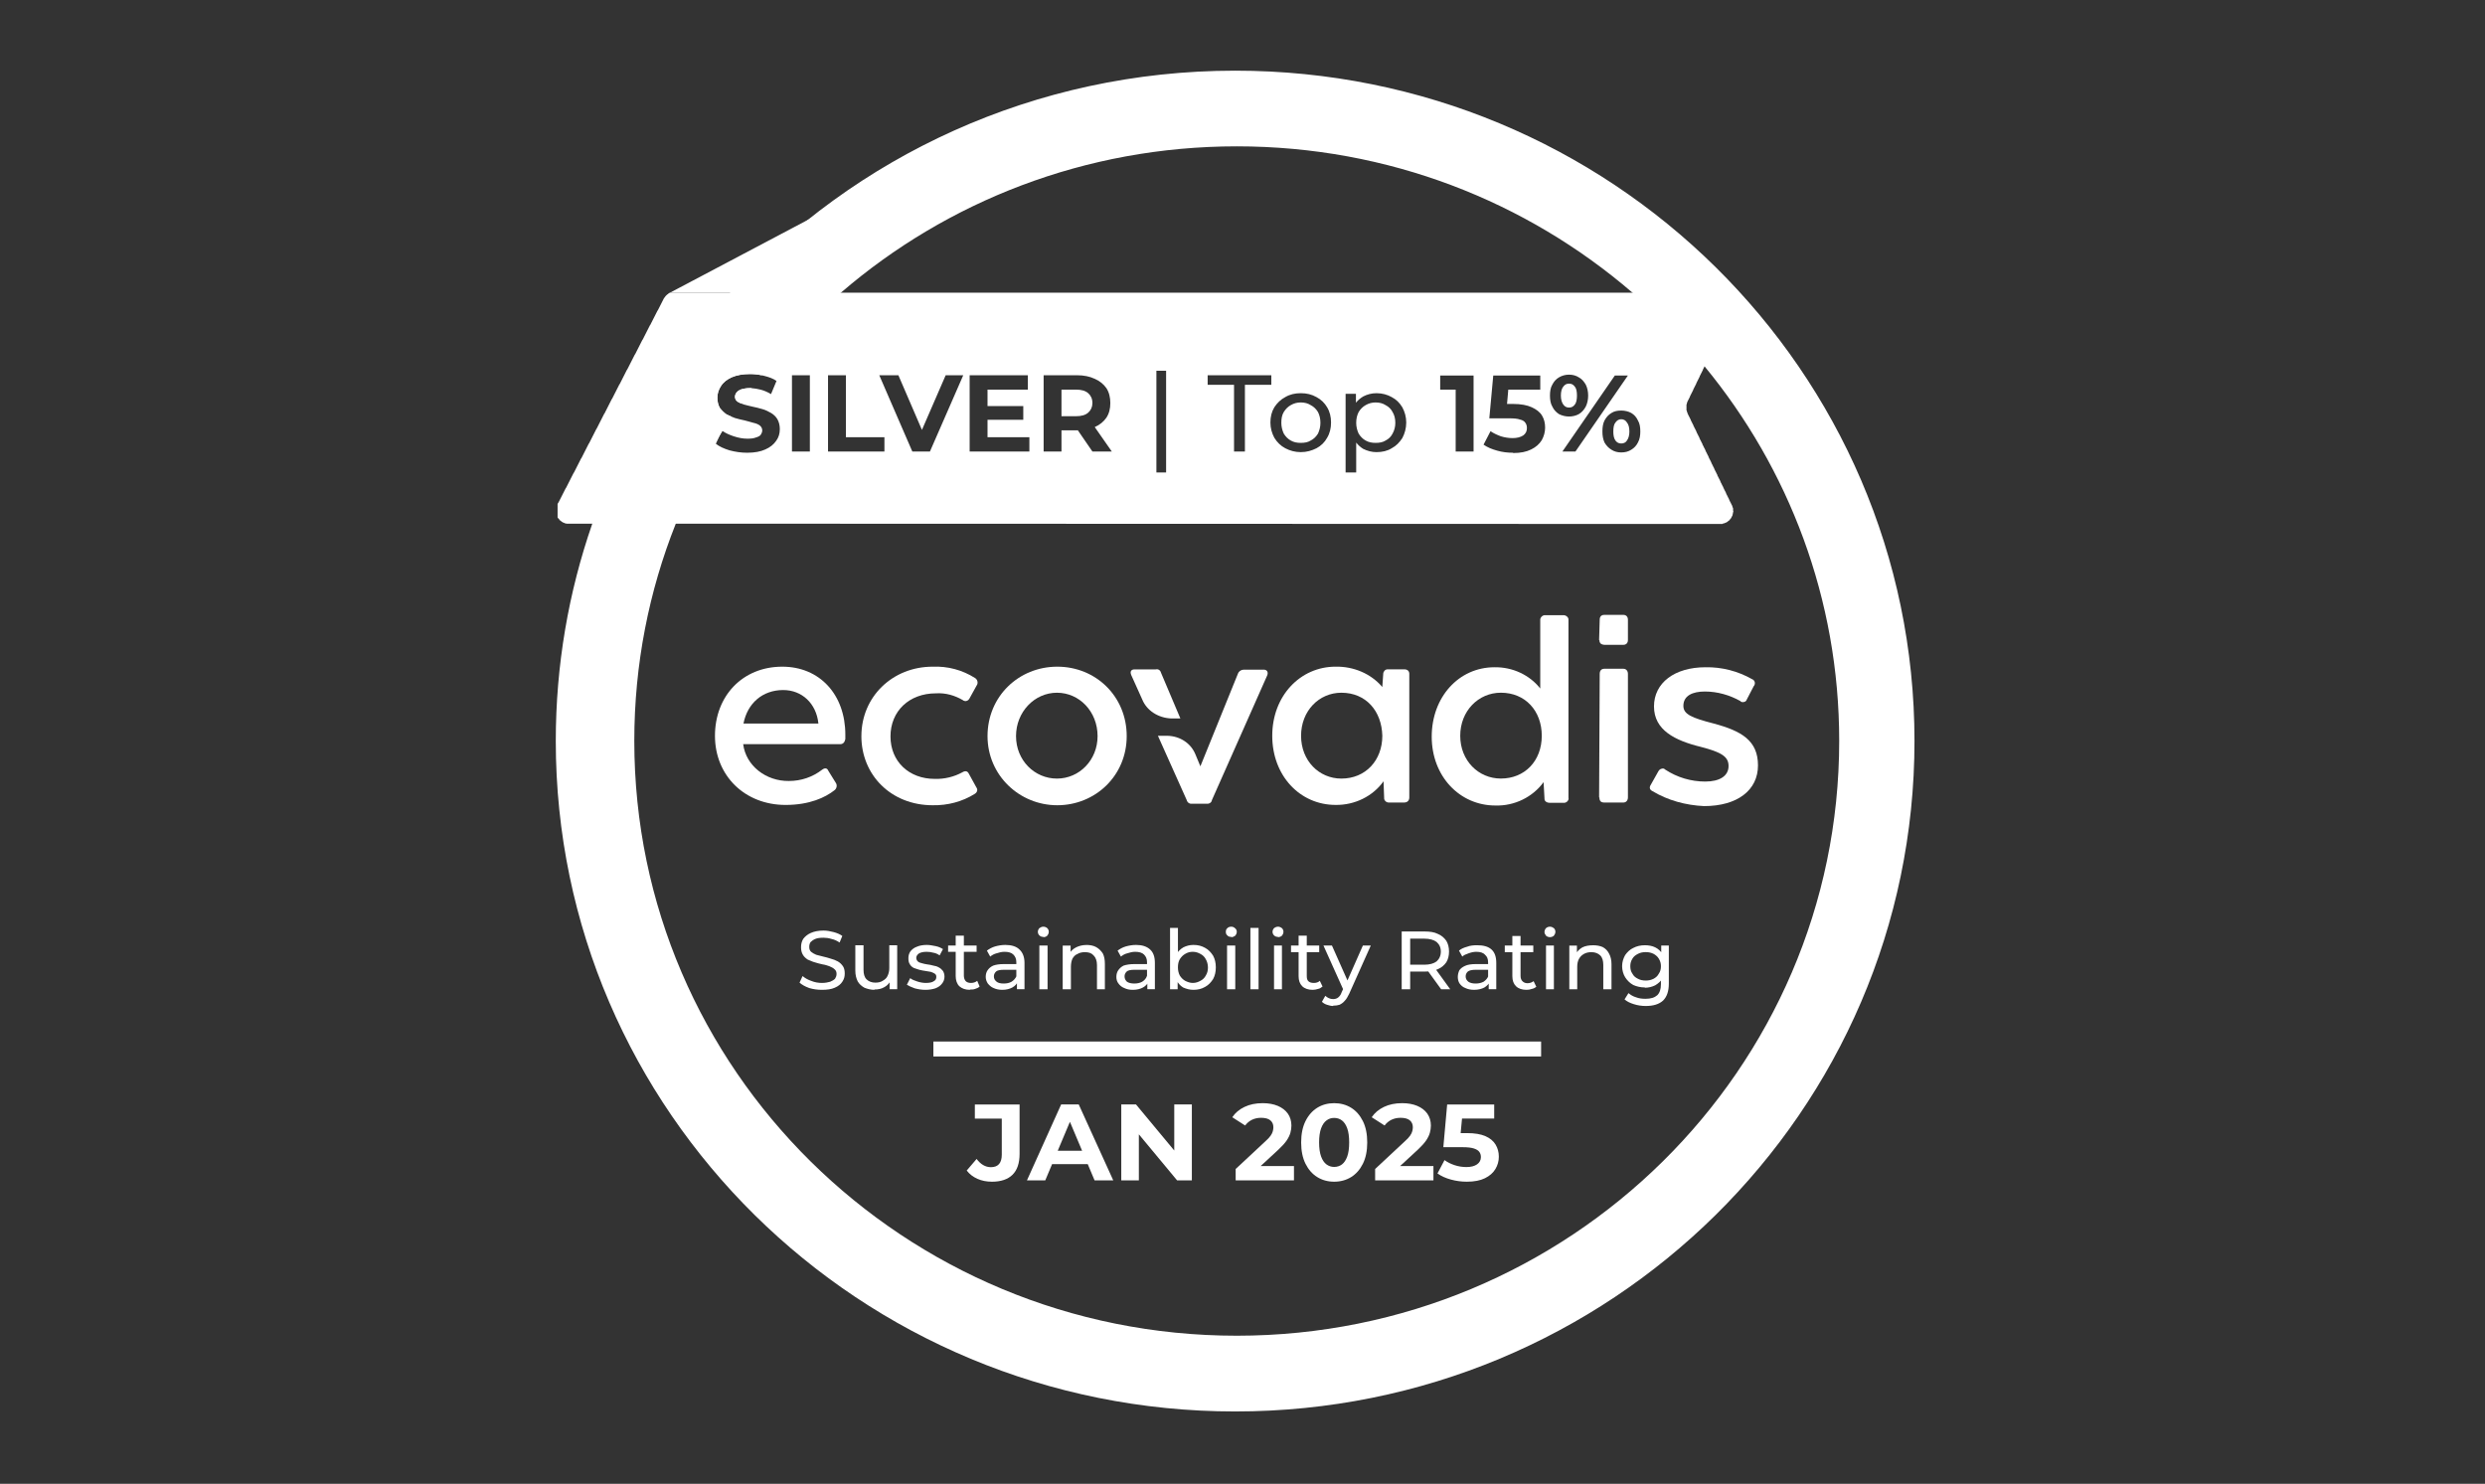 <svg width="139" height="83" viewBox="0 0 139 83" fill="none" xmlns="http://www.w3.org/2000/svg">
<rect x="0" y="0" width="139" height="83" fill="#333333" stroke="none"/>
<g clip-path="url(#clip0_1904_5468)">
<path d="M86.203 58.26H52.209V59.096H86.203V58.26Z" fill="white"/>
<path d="M92.057 54.849C92.228 54.849 92.363 54.815 92.499 54.748C92.617 54.682 92.719 54.598 92.787 54.464C92.871 54.346 92.905 54.212 92.905 54.045C92.905 53.895 92.871 53.761 92.787 53.626C92.719 53.509 92.617 53.425 92.499 53.358C92.363 53.291 92.228 53.258 92.057 53.258C91.886 53.258 91.735 53.291 91.616 53.358C91.481 53.425 91.378 53.509 91.31 53.626C91.225 53.761 91.192 53.895 91.192 54.045C91.192 54.212 91.225 54.346 91.31 54.464C91.378 54.598 91.481 54.682 91.616 54.748C91.735 54.815 91.887 54.849 92.057 54.849ZM92.006 55.235C91.769 55.235 91.549 55.183 91.361 55.099C91.175 54.999 91.022 54.849 90.904 54.665C90.802 54.498 90.734 54.279 90.734 54.045C90.734 53.811 90.802 53.609 90.904 53.425C91.022 53.258 91.175 53.108 91.361 53.024C91.549 52.924 91.769 52.874 92.006 52.874C92.209 52.874 92.414 52.907 92.583 52.991C92.753 53.074 92.905 53.208 93.007 53.392C93.11 53.559 93.161 53.778 93.161 54.045C93.161 54.312 93.11 54.531 93.007 54.715C92.905 54.882 92.753 55.016 92.583 55.116C92.414 55.2 92.209 55.251 92.006 55.251V55.235ZM92.057 56.272C91.837 56.272 91.6 56.239 91.396 56.172C91.175 56.105 91.005 56.022 90.87 55.903L91.09 55.552C91.209 55.653 91.344 55.736 91.515 55.786C91.684 55.853 91.871 55.87 92.04 55.87C92.346 55.87 92.549 55.803 92.702 55.669C92.837 55.535 92.905 55.335 92.905 55.049V54.531L92.939 54.045L92.922 53.559V52.89H93.347V55.016C93.347 55.435 93.245 55.753 93.024 55.97C92.803 56.172 92.482 56.272 92.057 56.272ZM89.105 52.875C89.309 52.875 89.495 52.908 89.647 52.975C89.801 53.059 89.92 53.176 90.004 53.343C90.089 53.493 90.14 53.696 90.14 53.929V55.336H89.681V53.981C89.681 53.747 89.63 53.562 89.512 53.445C89.393 53.328 89.224 53.261 89.021 53.261C88.85 53.261 88.714 53.294 88.596 53.361C88.477 53.428 88.393 53.512 88.325 53.629C88.257 53.747 88.223 53.897 88.223 54.081V55.336H87.781V52.893H88.206V53.545L88.138 53.378C88.223 53.211 88.342 53.094 88.511 52.993C88.68 52.91 88.884 52.876 89.105 52.876M86.697 52.422C86.613 52.422 86.528 52.389 86.477 52.339C86.426 52.272 86.391 52.205 86.391 52.138C86.391 52.055 86.426 51.97 86.477 51.919C86.528 51.869 86.613 51.836 86.697 51.836C86.782 51.836 86.85 51.869 86.918 51.919C86.968 51.97 87.002 52.036 87.002 52.121C87.002 52.206 86.968 52.272 86.918 52.339C86.867 52.389 86.782 52.422 86.697 52.422ZM86.477 52.892H86.918V55.335H86.477V52.892ZM84.171 52.892H85.766V53.26H84.171V52.892ZM85.375 55.368C85.138 55.368 84.934 55.301 84.799 55.166C84.662 55.033 84.594 54.849 84.594 54.598V52.355H85.053V54.581C85.053 54.715 85.087 54.815 85.155 54.882C85.222 54.949 85.307 54.999 85.443 54.999C85.578 54.999 85.698 54.949 85.783 54.882L85.935 55.2C85.867 55.251 85.783 55.301 85.681 55.318C85.596 55.352 85.493 55.368 85.392 55.368H85.375ZM82.459 55.368C82.272 55.368 82.102 55.335 81.966 55.268C81.831 55.217 81.729 55.133 81.644 55.016C81.576 54.916 81.543 54.782 81.543 54.648C81.543 54.514 81.576 54.396 81.627 54.279C81.695 54.179 81.797 54.095 81.949 54.028C82.085 53.962 82.289 53.928 82.543 53.928H83.324V54.246H82.56C82.34 54.246 82.186 54.279 82.102 54.346C82.017 54.431 81.983 54.514 81.983 54.615C81.983 54.748 82.034 54.832 82.135 54.916C82.237 54.983 82.357 55.016 82.543 55.016C82.713 55.016 82.848 54.983 82.984 54.916C83.104 54.832 83.205 54.732 83.256 54.581L83.341 54.899C83.29 55.033 83.171 55.15 83.035 55.235C82.882 55.318 82.679 55.368 82.459 55.368ZM83.272 55.335V54.815L83.238 54.715V53.844C83.238 53.644 83.187 53.509 83.067 53.408C82.965 53.291 82.796 53.241 82.576 53.241C82.423 53.241 82.288 53.275 82.151 53.325C81.999 53.375 81.88 53.425 81.795 53.509L81.609 53.175C81.728 53.074 81.88 53.007 82.066 52.957C82.236 52.89 82.423 52.874 82.627 52.874C82.965 52.874 83.238 52.941 83.424 53.108C83.611 53.275 83.695 53.526 83.695 53.861V55.334H83.272V55.335ZM78.879 54.197L78.659 53.963H79.677C79.966 53.963 80.203 53.896 80.356 53.779C80.508 53.645 80.594 53.46 80.594 53.226C80.594 52.992 80.508 52.824 80.356 52.69C80.203 52.573 79.966 52.506 79.677 52.506H78.659L78.879 52.272V54.197ZM80.61 55.335L79.761 54.162H80.269L81.118 55.335H80.61ZM78.405 55.335V52.105H79.694C79.983 52.105 80.22 52.138 80.423 52.239C80.628 52.322 80.78 52.456 80.899 52.623C81.001 52.79 81.052 52.992 81.052 53.226C81.052 53.46 81.001 53.662 80.899 53.829C80.78 53.996 80.628 54.13 80.423 54.214C80.22 54.314 79.983 54.347 79.694 54.347H78.659L78.879 54.147V55.336H78.405V55.335ZM75.166 55.419L74.029 52.892H74.504L75.47 55.066L75.166 55.419ZM74.571 56.272C74.453 56.272 74.334 56.239 74.233 56.206C74.114 56.172 74.012 56.105 73.943 56.038L74.131 55.703C74.199 55.77 74.266 55.803 74.334 55.836C74.402 55.87 74.487 55.886 74.571 55.886C74.69 55.886 74.775 55.853 74.844 55.803C74.928 55.736 74.996 55.653 75.047 55.502L75.199 55.166L75.25 55.116L76.234 52.89H76.676L75.47 55.584C75.386 55.751 75.318 55.885 75.216 55.985C75.132 56.087 75.03 56.154 74.928 56.204C74.827 56.237 74.707 56.254 74.571 56.254V56.271V56.272ZM72.214 52.892H73.791V53.26H72.214V52.892ZM73.418 55.368C73.181 55.368 72.976 55.301 72.841 55.166C72.705 55.033 72.638 54.849 72.638 54.598V52.339H73.095V54.581C73.095 54.715 73.112 54.815 73.181 54.882C73.249 54.949 73.35 54.983 73.486 54.983C73.621 54.983 73.74 54.949 73.825 54.865L73.978 55.183C73.892 55.251 73.825 55.301 73.723 55.318C73.621 55.352 73.52 55.368 73.418 55.368ZM71.486 52.406C71.4 52.406 71.332 52.389 71.264 52.322C71.213 52.272 71.18 52.205 71.18 52.121C71.18 52.055 71.213 51.97 71.264 51.919C71.332 51.869 71.4 51.836 71.486 51.836C71.572 51.836 71.638 51.869 71.706 51.919C71.757 51.97 71.791 52.036 71.791 52.121C71.791 52.206 71.757 52.272 71.706 52.339C71.655 52.389 71.57 52.422 71.486 52.422V52.406ZM71.264 52.892H71.706V55.335H71.264V52.892ZM69.942 51.903H70.399V55.335H69.942V51.903ZM68.873 52.406C68.772 52.406 68.704 52.389 68.653 52.322C68.585 52.272 68.568 52.205 68.568 52.121C68.568 52.055 68.585 51.97 68.653 51.919C68.704 51.869 68.772 51.836 68.873 51.836C68.958 51.836 69.027 51.869 69.078 51.919C69.146 51.97 69.18 52.036 69.18 52.121C69.18 52.206 69.146 52.272 69.095 52.339C69.027 52.389 68.958 52.422 68.873 52.422V52.406ZM68.636 52.892H69.095V55.335H68.636V52.892ZM66.719 54.983C66.889 54.983 67.024 54.932 67.143 54.865C67.278 54.799 67.381 54.698 67.449 54.565C67.534 54.431 67.567 54.279 67.567 54.112C67.567 53.945 67.517 53.778 67.449 53.661C67.381 53.526 67.278 53.425 67.143 53.358C67.024 53.291 66.889 53.241 66.719 53.241C66.567 53.241 66.43 53.275 66.294 53.358C66.176 53.425 66.074 53.526 65.99 53.661C65.922 53.778 65.888 53.928 65.888 54.112C65.888 54.279 65.922 54.431 65.99 54.565C66.074 54.698 66.176 54.799 66.294 54.865C66.43 54.932 66.567 54.983 66.719 54.983ZM65.448 55.335V51.903H65.889V53.542L65.855 54.112L65.872 54.682V55.335H65.448ZM66.753 55.368C66.55 55.368 66.362 55.318 66.176 55.235C66.006 55.133 65.888 54.983 65.786 54.799C65.685 54.615 65.632 54.379 65.632 54.112C65.632 53.828 65.685 53.592 65.786 53.408C65.888 53.225 66.023 53.091 66.193 52.991C66.362 52.907 66.55 52.857 66.753 52.857C67.007 52.857 67.21 52.907 67.415 53.024C67.601 53.124 67.737 53.275 67.856 53.459C67.957 53.644 68.008 53.861 68.008 54.112C68.008 54.363 67.957 54.581 67.856 54.765C67.737 54.949 67.601 55.099 67.415 55.2C67.21 55.318 67.007 55.368 66.753 55.368ZM63.361 55.368C63.175 55.368 63.021 55.335 62.886 55.268C62.75 55.217 62.632 55.116 62.564 55.016C62.479 54.916 62.445 54.782 62.445 54.648C62.445 54.498 62.479 54.379 62.547 54.279C62.615 54.179 62.716 54.078 62.852 54.012C63.004 53.962 63.209 53.928 63.446 53.928H64.243V54.246H63.463C63.243 54.246 63.089 54.279 63.021 54.346C62.937 54.431 62.903 54.514 62.903 54.615C62.903 54.748 62.953 54.832 63.038 54.916C63.14 54.983 63.277 55.016 63.446 55.016C63.615 55.016 63.768 54.983 63.886 54.916C64.023 54.832 64.108 54.732 64.159 54.581L64.26 54.882C64.193 55.033 64.091 55.15 63.937 55.235C63.785 55.318 63.598 55.368 63.378 55.368H63.361ZM64.176 55.335V54.815L64.159 54.715V53.828C64.159 53.644 64.108 53.509 63.989 53.392C63.886 53.291 63.717 53.241 63.497 53.241C63.344 53.241 63.209 53.275 63.055 53.325C62.919 53.358 62.801 53.425 62.699 53.509L62.513 53.175C62.648 53.074 62.801 52.991 62.97 52.941C63.158 52.89 63.344 52.857 63.548 52.857C63.886 52.857 64.142 52.941 64.328 53.108C64.514 53.275 64.599 53.526 64.599 53.861V55.334H64.176V55.335ZM60.767 52.858C60.97 52.858 61.157 52.892 61.309 52.975C61.462 53.059 61.581 53.176 61.683 53.326C61.768 53.493 61.802 53.679 61.802 53.929V55.336H61.36V53.981C61.36 53.747 61.292 53.562 61.173 53.445C61.055 53.311 60.903 53.261 60.682 53.261C60.529 53.261 60.376 53.294 60.274 53.361C60.139 53.411 60.054 53.512 59.986 53.629C59.936 53.747 59.902 53.897 59.902 54.081V55.336H59.443V52.893H59.885V53.545L59.799 53.378C59.885 53.211 60.02 53.077 60.19 52.993C60.359 52.91 60.545 52.86 60.767 52.86V52.858ZM58.359 52.406C58.274 52.406 58.207 52.389 58.137 52.322C58.087 52.272 58.053 52.205 58.053 52.121C58.053 52.055 58.087 51.97 58.137 51.919C58.207 51.869 58.274 51.836 58.359 51.836C58.444 51.836 58.528 51.869 58.579 51.919C58.63 51.97 58.664 52.036 58.664 52.121C58.664 52.206 58.63 52.272 58.579 52.339C58.528 52.389 58.461 52.422 58.359 52.422V52.406ZM58.137 52.892H58.596V55.335H58.137V52.892ZM56.07 55.368C55.883 55.368 55.714 55.335 55.577 55.268C55.441 55.217 55.34 55.116 55.255 55.016C55.187 54.916 55.137 54.782 55.137 54.648C55.137 54.498 55.17 54.379 55.238 54.279C55.306 54.179 55.408 54.078 55.56 54.012C55.697 53.962 55.9 53.928 56.137 53.928H56.935V54.246H56.171C55.934 54.246 55.782 54.279 55.714 54.346C55.628 54.431 55.594 54.514 55.594 54.615C55.594 54.748 55.645 54.832 55.748 54.916C55.833 54.983 55.968 55.016 56.137 55.016C56.324 55.016 56.459 54.983 56.579 54.916C56.715 54.832 56.799 54.732 56.867 54.581L56.952 54.882C56.884 55.033 56.782 55.15 56.63 55.235C56.476 55.318 56.29 55.368 56.07 55.368ZM56.883 55.335V54.815L56.849 54.715V53.828C56.849 53.644 56.798 53.509 56.679 53.392C56.578 53.291 56.407 53.241 56.187 53.241C56.034 53.241 55.899 53.275 55.746 53.325C55.609 53.358 55.491 53.425 55.389 53.509L55.203 53.175C55.338 53.074 55.491 52.991 55.66 52.941C55.848 52.89 56.034 52.857 56.237 52.857C56.578 52.857 56.849 52.941 57.018 53.108C57.204 53.275 57.306 53.526 57.306 53.861V55.334H56.866H56.883V55.335ZM53.033 52.892H54.627V53.243H53.033V52.892ZM54.254 55.368C53.999 55.368 53.813 55.301 53.66 55.166C53.525 55.033 53.457 54.832 53.457 54.598V52.339H53.914V54.565C53.914 54.698 53.948 54.799 54.017 54.882C54.085 54.949 54.187 54.983 54.305 54.983C54.441 54.983 54.559 54.949 54.661 54.865L54.796 55.183C54.729 55.251 54.644 55.285 54.542 55.318C54.458 55.352 54.356 55.352 54.254 55.352V55.368ZM51.762 55.368C51.559 55.368 51.354 55.335 51.167 55.285C50.981 55.217 50.829 55.15 50.727 55.083L50.913 54.715C51.015 54.799 51.151 54.849 51.303 54.899C51.455 54.949 51.626 54.983 51.779 54.983C51.999 54.983 52.151 54.949 52.236 54.882C52.338 54.832 52.373 54.748 52.373 54.648C52.373 54.565 52.356 54.514 52.287 54.464C52.236 54.431 52.168 54.396 52.067 54.363C51.982 54.346 51.88 54.329 51.762 54.312C51.66 54.296 51.541 54.279 51.422 54.246C51.32 54.212 51.201 54.179 51.117 54.145C51.015 54.095 50.947 54.028 50.897 53.945C50.829 53.844 50.812 53.744 50.812 53.592C50.812 53.459 50.846 53.325 50.93 53.208C51.015 53.108 51.134 53.007 51.286 52.957C51.438 52.89 51.626 52.857 51.846 52.857C51.999 52.857 52.168 52.89 52.338 52.924C52.508 52.957 52.644 53.024 52.745 53.091L52.559 53.442C52.441 53.358 52.321 53.308 52.202 53.291C52.084 53.258 51.965 53.241 51.83 53.241C51.643 53.241 51.489 53.275 51.388 53.342C51.303 53.408 51.252 53.492 51.252 53.576C51.252 53.659 51.286 53.727 51.337 53.778C51.388 53.828 51.472 53.861 51.559 53.878C51.66 53.911 51.762 53.928 51.863 53.945C51.982 53.962 52.1 53.978 52.202 54.012C52.321 54.028 52.424 54.062 52.508 54.112C52.61 54.162 52.678 54.229 52.745 54.312C52.796 54.396 52.83 54.498 52.83 54.632C52.83 54.782 52.779 54.916 52.695 55.016C52.61 55.133 52.492 55.217 52.321 55.285C52.168 55.335 51.982 55.368 51.762 55.368ZM48.912 55.368C48.709 55.368 48.522 55.318 48.353 55.251C48.201 55.166 48.064 55.049 47.979 54.899C47.894 54.732 47.843 54.531 47.843 54.296V52.874H48.302V54.246C48.302 54.481 48.353 54.665 48.472 54.782C48.59 54.899 48.76 54.966 48.963 54.966C49.133 54.966 49.269 54.932 49.371 54.865C49.489 54.799 49.591 54.715 49.642 54.598C49.709 54.464 49.743 54.312 49.743 54.145V52.874H50.185V55.334H49.76V54.663L49.828 54.847C49.743 54.998 49.625 55.132 49.472 55.215C49.303 55.317 49.117 55.35 48.912 55.35V55.367V55.368ZM45.979 55.368C45.725 55.368 45.486 55.335 45.266 55.268C45.029 55.183 44.858 55.083 44.723 54.966L44.893 54.598C45.029 54.715 45.181 54.799 45.368 54.865C45.571 54.949 45.776 54.983 45.979 54.983C46.165 54.983 46.318 54.949 46.436 54.916C46.556 54.865 46.641 54.815 46.709 54.748C46.759 54.665 46.793 54.581 46.793 54.481C46.793 54.363 46.759 54.279 46.675 54.212C46.607 54.145 46.504 54.095 46.385 54.045C46.284 54.012 46.148 53.962 46.013 53.945C45.86 53.911 45.725 53.878 45.571 53.828C45.435 53.794 45.317 53.727 45.181 53.677C45.08 53.609 44.978 53.526 44.91 53.408C44.841 53.291 44.807 53.158 44.807 52.991C44.807 52.805 44.841 52.672 44.927 52.521C45.029 52.388 45.164 52.27 45.351 52.187C45.537 52.103 45.776 52.053 46.064 52.053C46.25 52.053 46.436 52.087 46.624 52.137C46.81 52.187 46.98 52.254 47.115 52.354L46.963 52.722C46.81 52.621 46.675 52.555 46.504 52.521C46.352 52.471 46.199 52.454 46.064 52.454C45.877 52.454 45.725 52.471 45.605 52.521C45.486 52.571 45.402 52.638 45.334 52.705C45.283 52.789 45.266 52.874 45.266 52.974C45.266 53.091 45.3 53.175 45.368 53.241C45.452 53.308 45.537 53.358 45.656 53.408C45.776 53.442 45.911 53.475 46.047 53.509C46.182 53.542 46.335 53.576 46.47 53.626C46.607 53.661 46.742 53.711 46.861 53.778C46.98 53.844 47.064 53.928 47.149 54.045C47.217 54.145 47.251 54.279 47.251 54.448C47.251 54.632 47.217 54.765 47.115 54.916C47.03 55.049 46.895 55.166 46.692 55.251C46.504 55.335 46.267 55.368 45.979 55.368Z" fill="white"/>
<path d="M41.587 40.472H45.776V40.456C45.657 39.351 44.86 38.599 43.809 38.599C42.656 38.599 41.809 39.334 41.587 40.472ZM47.284 41.343C47.25 41.51 47.165 41.627 46.996 41.627H41.57C41.723 42.832 42.842 43.703 44.131 43.686C44.808 43.686 45.453 43.469 45.995 43.049C46.131 42.949 46.266 42.949 46.334 43.116L46.759 43.803C46.843 43.937 46.793 44.12 46.674 44.206C46.165 44.607 45.284 45.026 43.943 45.026C41.655 45.026 39.992 43.386 39.992 41.159C39.992 38.932 41.535 37.292 43.757 37.292C45.86 37.292 47.284 38.865 47.284 41.092V41.343Z" fill="white"/>
<path d="M89.447 44.606L89.481 37.693C89.481 37.526 89.566 37.409 89.737 37.409H90.805C90.958 37.409 91.059 37.526 91.059 37.693V44.606C91.059 44.773 90.958 44.891 90.805 44.891H89.737C89.549 44.891 89.464 44.807 89.464 44.606H89.447Z" fill="white"/>
<path d="M89.447 35.802L89.481 34.664C89.481 34.495 89.566 34.395 89.737 34.395H90.805C90.958 34.395 91.059 34.495 91.059 34.664V35.802C91.059 35.969 90.958 36.069 90.805 36.069H89.737C89.549 36.053 89.464 35.969 89.464 35.802H89.447Z" fill="white"/>
<path d="M92.431 44.254C92.261 44.17 92.245 44.035 92.346 43.885L92.769 43.131C92.82 43.031 92.956 42.964 93.076 42.997C93.093 42.997 93.11 43.031 93.144 43.048C93.804 43.483 94.585 43.718 95.381 43.718C96.177 43.718 96.688 43.417 96.688 42.847C96.688 42.327 96.297 42.077 95.128 41.776C93.687 41.423 92.517 40.838 92.517 39.517C92.517 38.195 93.67 37.324 95.399 37.324C96.315 37.307 97.214 37.541 98.01 37.994C98.147 38.044 98.198 38.211 98.13 38.328C98.13 38.362 98.097 38.362 98.097 38.379L97.706 39.132C97.672 39.249 97.536 39.299 97.418 39.266C97.401 39.266 97.367 39.249 97.35 39.216C96.756 38.881 96.06 38.681 95.365 38.681C94.671 38.681 94.161 38.915 94.161 39.484C94.161 39.953 94.619 40.153 95.858 40.472C97.418 40.89 98.334 41.426 98.334 42.815C98.334 44.204 97.179 45.091 95.314 45.091C94.28 45.041 93.296 44.772 92.432 44.254" fill="white"/>
<path d="M48.183 41.176C48.183 38.967 49.931 37.292 52.169 37.292C53.017 37.259 53.83 37.476 54.543 37.929C54.679 38.013 54.73 38.213 54.628 38.347L54.221 39.084C54.171 39.184 54.035 39.251 53.932 39.201C53.898 39.201 53.881 39.184 53.864 39.167C53.407 38.9 52.897 38.749 52.355 38.783C50.846 38.783 49.81 39.787 49.81 41.193C49.81 42.598 50.846 43.569 52.286 43.569C52.83 43.586 53.372 43.452 53.829 43.2C53.998 43.099 54.118 43.133 54.186 43.267L54.609 44.037C54.711 44.172 54.66 44.322 54.525 44.406C53.829 44.841 53.016 45.059 52.168 45.043C49.844 45.043 48.182 43.352 48.182 41.176" fill="white"/>
<path d="M61.394 41.176C61.394 39.804 60.376 38.749 59.121 38.749C57.867 38.749 56.832 39.821 56.832 41.176C56.832 42.531 57.867 43.552 59.121 43.552C60.376 43.552 61.394 42.514 61.394 41.176ZM55.238 41.176C55.238 38.95 56.986 37.292 59.14 37.292C61.294 37.292 63.023 38.95 63.023 41.176C63.023 43.402 61.258 45.043 59.14 45.043C57.021 45.043 55.238 43.368 55.238 41.176Z" fill="white"/>
<path d="M77.321 41.159C77.287 39.769 76.405 38.749 75.031 38.749C73.775 38.749 72.776 39.77 72.776 41.159C72.776 42.548 73.777 43.552 75.031 43.552C76.388 43.552 77.321 42.53 77.321 41.159ZM78.83 37.694V44.607C78.83 44.774 78.728 44.891 78.542 44.891H77.677C77.541 44.891 77.423 44.774 77.423 44.657V44.623L77.389 43.703C76.794 44.54 75.777 45.041 74.708 45.025C72.708 45.025 71.164 43.385 71.164 41.158C71.164 38.931 72.724 37.291 74.708 37.291C75.71 37.274 76.676 37.675 77.321 38.429L77.372 37.692C77.372 37.575 77.473 37.441 77.609 37.441H78.559C78.711 37.441 78.83 37.525 78.83 37.692" fill="white"/>
<path d="M86.24 41.157C86.24 39.767 85.323 38.748 83.951 38.748C82.695 38.748 81.679 39.769 81.679 41.157C81.679 42.546 82.697 43.55 83.951 43.55C85.291 43.55 86.24 42.563 86.24 41.157ZM87.733 34.664V44.622C87.767 44.755 87.648 44.889 87.513 44.906H86.664C86.529 44.906 86.392 44.822 86.392 44.688V44.655L86.341 43.751C85.731 44.588 84.712 45.091 83.645 45.058C81.644 45.058 80.084 43.418 80.084 41.208C80.084 38.997 81.594 37.324 83.594 37.324C84.612 37.307 85.561 37.759 86.155 38.512V34.697C86.138 34.562 86.256 34.428 86.392 34.412H87.462C87.597 34.412 87.733 34.529 87.733 34.647V34.681V34.664Z" fill="white"/>
<path d="M64.94 37.627C64.906 37.493 64.786 37.41 64.65 37.443H63.463C63.277 37.443 63.192 37.56 63.277 37.761L63.887 39.116C64.142 39.752 64.786 40.154 65.499 40.188H66.025L64.94 37.627Z" fill="white"/>
<path d="M70.689 37.459H69.569C69.433 37.459 69.298 37.543 69.247 37.677L67.144 42.865L66.873 42.212C66.619 41.575 66.007 41.174 65.296 41.158H64.769L66.38 44.755C66.414 44.889 66.534 44.974 66.669 44.958H67.501C67.636 44.974 67.772 44.889 67.789 44.755L70.876 37.794C70.96 37.608 70.876 37.458 70.689 37.458" fill="white"/>
<path d="M61.105 22.546C61.105 22.764 61.021 22.948 60.868 23.082C60.716 23.216 60.494 23.282 60.189 23.282H59.375V21.794H60.189C60.494 21.794 60.716 21.86 60.868 21.994C61.021 22.128 61.105 22.312 61.105 22.546Z" fill="white"/>
<path d="M45.675 12.042L37.467 16.377H45.675V12.042Z" fill="white"/>
<path d="M41.942 21.71C41.739 21.71 41.587 21.743 41.467 21.777C41.331 21.827 41.246 21.894 41.196 21.961C41.145 22.028 41.111 22.111 41.111 22.195C41.111 22.312 41.162 22.395 41.246 22.462C41.303 22.5 41.365 22.532 41.435 22.561C41.635 22.276 41.839 21.991 42.048 21.713C42.013 21.711 41.977 21.71 41.942 21.71ZM41.942 21.71C41.739 21.71 41.587 21.743 41.467 21.777C41.331 21.827 41.246 21.894 41.196 21.961C41.145 22.028 41.111 22.111 41.111 22.195C41.111 22.312 41.162 22.395 41.246 22.462C41.303 22.5 41.365 22.532 41.435 22.561C41.635 22.276 41.839 21.991 42.048 21.713C42.013 21.711 41.977 21.71 41.942 21.71ZM69.088 3.953C57.872 3.953 47.793 8.748 40.838 16.372C37.451 20.084 34.806 24.467 33.13 29.293C31.806 33.107 31.088 37.198 31.088 41.453C31.088 62.164 48.1 78.953 69.088 78.953C90.075 78.953 107.088 62.164 107.088 41.453C107.088 20.742 90.075 3.953 69.088 3.953ZM69.18 74.716C50.556 74.716 35.48 59.82 35.48 41.443C35.48 37.156 36.302 33.058 37.8 29.294C38.478 27.587 39.297 25.947 40.24 24.391C40.298 24.297 40.356 24.202 40.414 24.109C40.58 23.84 40.751 23.572 40.926 23.309C40.82 23.265 40.716 23.218 40.618 23.166C40.483 23.065 40.364 22.948 40.263 22.815C40.178 22.663 40.127 22.479 40.127 22.245C40.127 22.011 40.195 21.794 40.33 21.593C40.466 21.376 40.669 21.225 40.925 21.107C41.196 20.99 41.534 20.923 41.942 20.923C42.165 20.923 42.39 20.945 42.603 20.991C43.928 19.316 45.414 17.768 47.036 16.372C52.956 11.273 60.701 8.186 69.18 8.186C77.658 8.186 85.395 11.274 91.314 16.372C92.775 17.629 94.125 19.008 95.346 20.493C100.056 26.212 102.877 33.504 102.877 41.443C102.877 59.82 87.783 74.716 69.18 74.716ZM41.467 21.777C41.331 21.827 41.246 21.894 41.196 21.961C41.145 22.028 41.111 22.111 41.111 22.195C41.111 22.312 41.162 22.395 41.246 22.462C41.303 22.5 41.365 22.532 41.435 22.561C41.635 22.276 41.839 21.991 42.048 21.713C42.013 21.711 41.977 21.71 41.942 21.71C41.739 21.71 41.587 21.743 41.467 21.777ZM41.942 21.71C41.739 21.71 41.587 21.743 41.467 21.777C41.331 21.827 41.246 21.894 41.196 21.961C41.145 22.028 41.111 22.111 41.111 22.195C41.111 22.312 41.162 22.395 41.246 22.462C41.303 22.5 41.365 22.532 41.435 22.561C41.635 22.276 41.839 21.991 42.048 21.713C42.013 21.711 41.977 21.71 41.942 21.71Z" fill="white"/>
<path d="M73.723 23.049C73.621 22.882 73.486 22.748 73.317 22.663C73.164 22.563 72.978 22.512 72.756 22.512C72.554 22.512 72.367 22.563 72.197 22.663C72.045 22.748 71.909 22.882 71.808 23.049C71.706 23.216 71.672 23.416 71.672 23.652C71.672 23.869 71.723 24.07 71.808 24.254C71.909 24.422 72.045 24.556 72.197 24.64C72.367 24.74 72.554 24.773 72.756 24.773C72.978 24.773 73.164 24.74 73.317 24.64C73.486 24.556 73.621 24.422 73.723 24.254C73.808 24.07 73.859 23.869 73.859 23.652C73.859 23.416 73.808 23.216 73.723 23.049ZM77.895 23.049C77.811 22.882 77.675 22.748 77.506 22.663C77.353 22.563 77.166 22.512 76.946 22.512C76.742 22.512 76.556 22.563 76.385 22.663C76.233 22.748 76.097 22.882 75.996 23.049C75.911 23.216 75.86 23.416 75.86 23.652C75.86 23.869 75.911 24.07 75.996 24.254C76.097 24.422 76.233 24.556 76.385 24.64C76.556 24.74 76.742 24.773 76.946 24.773C77.166 24.773 77.353 24.74 77.506 24.64C77.675 24.556 77.811 24.422 77.895 24.254C77.997 24.07 78.048 23.869 78.048 23.652C78.048 23.416 77.997 23.216 77.895 23.049ZM77.895 23.049C77.811 22.882 77.675 22.748 77.506 22.663C77.353 22.563 77.166 22.512 76.946 22.512C76.742 22.512 76.556 22.563 76.385 22.663C76.233 22.748 76.097 22.882 75.996 23.049C75.911 23.216 75.86 23.416 75.86 23.652C75.86 23.869 75.911 24.07 75.996 24.254C76.097 24.422 76.233 24.556 76.385 24.64C76.556 24.74 76.742 24.773 76.946 24.773C77.166 24.773 77.353 24.74 77.506 24.64C77.675 24.556 77.811 24.422 77.895 24.254C77.997 24.07 78.048 23.869 78.048 23.652C78.048 23.416 77.997 23.216 77.895 23.049ZM73.723 23.049C73.621 22.882 73.486 22.748 73.317 22.663C73.164 22.563 72.978 22.512 72.756 22.512C72.554 22.512 72.367 22.563 72.197 22.663C72.045 22.748 71.909 22.882 71.808 23.049C71.706 23.216 71.672 23.416 71.672 23.652C71.672 23.869 71.723 24.07 71.808 24.254C71.909 24.422 72.045 24.556 72.197 24.64C72.367 24.74 72.554 24.773 72.756 24.773C72.978 24.773 73.164 24.74 73.317 24.64C73.486 24.556 73.621 24.422 73.723 24.254C73.808 24.07 73.859 23.869 73.859 23.652C73.859 23.416 73.808 23.216 73.723 23.049ZM73.723 23.049C73.621 22.882 73.486 22.748 73.317 22.663C73.164 22.563 72.978 22.512 72.756 22.512C72.554 22.512 72.367 22.563 72.197 22.663C72.045 22.748 71.909 22.882 71.808 23.049C71.706 23.216 71.672 23.416 71.672 23.652C71.672 23.869 71.723 24.07 71.808 24.254C71.909 24.422 72.045 24.556 72.197 24.64C72.367 24.74 72.554 24.773 72.756 24.773C72.978 24.773 73.164 24.74 73.317 24.64C73.486 24.556 73.621 24.422 73.723 24.254C73.808 24.07 73.859 23.869 73.859 23.652C73.859 23.416 73.808 23.216 73.723 23.049ZM77.895 23.049C77.811 22.882 77.675 22.748 77.506 22.663C77.353 22.563 77.166 22.512 76.946 22.512C76.742 22.512 76.556 22.563 76.385 22.663C76.233 22.748 76.097 22.882 75.996 23.049C75.911 23.216 75.86 23.416 75.86 23.652C75.86 23.869 75.911 24.07 75.996 24.254C76.097 24.422 76.233 24.556 76.385 24.64C76.556 24.74 76.742 24.773 76.946 24.773C77.166 24.773 77.353 24.74 77.506 24.64C77.675 24.556 77.811 24.422 77.895 24.254C77.997 24.07 78.048 23.869 78.048 23.652C78.048 23.416 77.997 23.216 77.895 23.049ZM77.895 23.049C77.811 22.882 77.675 22.748 77.506 22.663C77.353 22.563 77.166 22.512 76.946 22.512C76.742 22.512 76.556 22.563 76.385 22.663C76.233 22.748 76.097 22.882 75.996 23.049C75.911 23.216 75.86 23.416 75.86 23.652C75.86 23.869 75.911 24.07 75.996 24.254C76.097 24.422 76.233 24.556 76.385 24.64C76.556 24.74 76.742 24.773 76.946 24.773C77.166 24.773 77.353 24.74 77.506 24.64C77.675 24.556 77.811 24.422 77.895 24.254C77.997 24.07 78.048 23.869 78.048 23.652C78.048 23.416 77.997 23.216 77.895 23.049ZM73.723 23.049C73.621 22.882 73.486 22.748 73.317 22.663C73.164 22.563 72.978 22.512 72.756 22.512C72.554 22.512 72.367 22.563 72.197 22.663C72.045 22.748 71.909 22.882 71.808 23.049C71.706 23.216 71.672 23.416 71.672 23.652C71.672 23.869 71.723 24.07 71.808 24.254C71.909 24.422 72.045 24.556 72.197 24.64C72.367 24.74 72.554 24.773 72.756 24.773C72.978 24.773 73.164 24.74 73.317 24.64C73.486 24.556 73.621 24.422 73.723 24.254C73.808 24.07 73.859 23.869 73.859 23.652C73.859 23.416 73.808 23.216 73.723 23.049ZM73.723 23.049C73.621 22.882 73.486 22.748 73.317 22.663C73.164 22.563 72.978 22.512 72.756 22.512C72.554 22.512 72.367 22.563 72.197 22.663C72.045 22.748 71.909 22.882 71.808 23.049C71.706 23.216 71.672 23.416 71.672 23.652C71.672 23.869 71.723 24.07 71.808 24.254C71.909 24.422 72.045 24.556 72.197 24.64C72.367 24.74 72.554 24.773 72.756 24.773C72.978 24.773 73.164 24.74 73.317 24.64C73.486 24.556 73.621 24.422 73.723 24.254C73.808 24.07 73.859 23.869 73.859 23.652C73.859 23.416 73.808 23.216 73.723 23.049ZM77.895 23.049C77.811 22.882 77.675 22.748 77.506 22.663C77.353 22.563 77.166 22.512 76.946 22.512C76.742 22.512 76.556 22.563 76.385 22.663C76.233 22.748 76.097 22.882 75.996 23.049C75.911 23.216 75.86 23.416 75.86 23.652C75.86 23.869 75.911 24.07 75.996 24.254C76.097 24.422 76.233 24.556 76.385 24.64C76.556 24.74 76.742 24.773 76.946 24.773C77.166 24.773 77.353 24.74 77.506 24.64C77.675 24.556 77.811 24.422 77.895 24.254C77.997 24.07 78.048 23.869 78.048 23.652C78.048 23.416 77.997 23.216 77.895 23.049ZM88.089 21.627C88.003 21.51 87.901 21.459 87.766 21.459C87.63 21.459 87.529 21.51 87.444 21.627C87.359 21.727 87.309 21.894 87.309 22.128C87.309 22.345 87.359 22.512 87.444 22.63C87.529 22.748 87.63 22.798 87.766 22.798C87.901 22.798 88.003 22.748 88.089 22.63C88.174 22.529 88.208 22.345 88.208 22.128C88.208 21.894 88.174 21.727 88.089 21.627ZM88.089 21.627C88.003 21.51 87.901 21.459 87.766 21.459C87.63 21.459 87.529 21.51 87.444 21.627C87.359 21.727 87.309 21.894 87.309 22.128C87.309 22.345 87.359 22.512 87.444 22.63C87.529 22.748 87.63 22.798 87.766 22.798C87.901 22.798 88.003 22.748 88.089 22.63C88.174 22.529 88.208 22.345 88.208 22.128C88.208 21.894 88.174 21.727 88.089 21.627ZM77.895 23.049C77.811 22.882 77.675 22.748 77.506 22.663C77.353 22.563 77.166 22.512 76.946 22.512C76.742 22.512 76.556 22.563 76.385 22.663C76.233 22.748 76.097 22.882 75.996 23.049C75.911 23.216 75.86 23.416 75.86 23.652C75.86 23.869 75.911 24.07 75.996 24.254C76.097 24.422 76.233 24.556 76.385 24.64C76.556 24.74 76.742 24.773 76.946 24.773C77.166 24.773 77.353 24.74 77.506 24.64C77.675 24.556 77.811 24.422 77.895 24.254C77.997 24.07 78.048 23.869 78.048 23.652C78.048 23.416 77.997 23.216 77.895 23.049ZM73.723 23.049C73.621 22.882 73.486 22.748 73.317 22.663C73.164 22.563 72.978 22.512 72.756 22.512C72.554 22.512 72.367 22.563 72.197 22.663C72.045 22.748 71.909 22.882 71.808 23.049C71.706 23.216 71.672 23.416 71.672 23.652C71.672 23.869 71.723 24.07 71.808 24.254C71.909 24.422 72.045 24.556 72.197 24.64C72.367 24.74 72.554 24.773 72.756 24.773C72.978 24.773 73.164 24.74 73.317 24.64C73.486 24.556 73.621 24.422 73.723 24.254C73.808 24.07 73.859 23.869 73.859 23.652C73.859 23.416 73.808 23.216 73.723 23.049ZM73.723 23.049C73.621 22.882 73.486 22.748 73.317 22.663C73.164 22.563 72.978 22.512 72.756 22.512C72.554 22.512 72.367 22.563 72.197 22.663C72.045 22.748 71.909 22.882 71.808 23.049C71.706 23.216 71.672 23.416 71.672 23.652C71.672 23.869 71.723 24.07 71.808 24.254C71.909 24.422 72.045 24.556 72.197 24.64C72.367 24.74 72.554 24.773 72.756 24.773C72.978 24.773 73.164 24.74 73.317 24.64C73.486 24.556 73.621 24.422 73.723 24.254C73.808 24.07 73.859 23.869 73.859 23.652C73.859 23.416 73.808 23.216 73.723 23.049ZM77.895 23.049C77.811 22.882 77.675 22.748 77.506 22.663C77.353 22.563 77.166 22.512 76.946 22.512C76.742 22.512 76.556 22.563 76.385 22.663C76.233 22.748 76.097 22.882 75.996 23.049C75.911 23.216 75.86 23.416 75.86 23.652C75.86 23.869 75.911 24.07 75.996 24.254C76.097 24.422 76.233 24.556 76.385 24.64C76.556 24.74 76.742 24.773 76.946 24.773C77.166 24.773 77.353 24.74 77.506 24.64C77.675 24.556 77.811 24.422 77.895 24.254C77.997 24.07 78.048 23.869 78.048 23.652C78.048 23.416 77.997 23.216 77.895 23.049ZM88.089 21.627C88.003 21.51 87.901 21.459 87.766 21.459C87.63 21.459 87.529 21.51 87.444 21.627C87.359 21.727 87.309 21.894 87.309 22.128C87.309 22.345 87.359 22.512 87.444 22.63C87.529 22.748 87.63 22.798 87.766 22.798C87.901 22.798 88.003 22.748 88.089 22.63C88.174 22.529 88.208 22.345 88.208 22.128C88.208 21.894 88.174 21.727 88.089 21.627ZM91.005 23.635C90.938 23.517 90.819 23.45 90.684 23.45C90.548 23.45 90.445 23.517 90.36 23.635C90.276 23.735 90.242 23.903 90.242 24.137C90.242 24.355 90.276 24.523 90.36 24.64C90.445 24.756 90.547 24.807 90.684 24.807C90.82 24.807 90.938 24.756 91.005 24.64C91.09 24.523 91.141 24.355 91.141 24.137C91.141 23.903 91.09 23.735 91.005 23.635ZM91.005 23.635C90.938 23.517 90.819 23.45 90.684 23.45C90.548 23.45 90.445 23.517 90.36 23.635C90.276 23.735 90.242 23.903 90.242 24.137C90.242 24.355 90.276 24.523 90.36 24.64C90.445 24.756 90.547 24.807 90.684 24.807C90.82 24.807 90.938 24.756 91.005 24.64C91.09 24.523 91.141 24.355 91.141 24.137C91.141 23.903 91.09 23.735 91.005 23.635ZM88.089 21.627C88.003 21.51 87.901 21.459 87.766 21.459C87.63 21.459 87.529 21.51 87.444 21.627C87.359 21.727 87.309 21.894 87.309 22.128C87.309 22.345 87.359 22.512 87.444 22.63C87.529 22.748 87.63 22.798 87.766 22.798C87.901 22.798 88.003 22.748 88.089 22.63C88.174 22.529 88.208 22.345 88.208 22.128C88.208 21.894 88.174 21.727 88.089 21.627ZM77.895 23.049C77.811 22.882 77.675 22.748 77.506 22.663C77.353 22.563 77.166 22.512 76.946 22.512C76.742 22.512 76.556 22.563 76.385 22.663C76.233 22.748 76.097 22.882 75.996 23.049C75.911 23.216 75.86 23.416 75.86 23.652C75.86 23.869 75.911 24.07 75.996 24.254C76.097 24.422 76.233 24.556 76.385 24.64C76.556 24.74 76.742 24.773 76.946 24.773C77.166 24.773 77.353 24.74 77.506 24.64C77.675 24.556 77.811 24.422 77.895 24.254C77.997 24.07 78.048 23.869 78.048 23.652C78.048 23.416 77.997 23.216 77.895 23.049ZM73.723 23.049C73.621 22.882 73.486 22.748 73.317 22.663C73.164 22.563 72.978 22.512 72.756 22.512C72.554 22.512 72.367 22.563 72.197 22.663C72.045 22.748 71.909 22.882 71.808 23.049C71.706 23.216 71.672 23.416 71.672 23.652C71.672 23.869 71.723 24.07 71.808 24.254C71.909 24.422 72.045 24.556 72.197 24.64C72.367 24.74 72.554 24.773 72.756 24.773C72.978 24.773 73.164 24.74 73.317 24.64C73.486 24.556 73.621 24.422 73.723 24.254C73.808 24.07 73.859 23.869 73.859 23.652C73.859 23.416 73.808 23.216 73.723 23.049ZM96.942 28.424H96.925V28.374H96.908V28.324H96.891V28.274H96.874V28.24H96.857V28.207H96.841V28.173H96.823V28.14H96.807V28.107H96.79V28.073H96.773V28.04H96.756V28.006H96.739V27.973H96.722V27.923H96.705V27.889H96.688V27.856H96.671V27.822H96.654V27.789H96.637V27.755H96.62V27.722H96.603V27.689H96.586V27.655H96.57V27.622H96.552V27.572H96.536V27.538H96.519V27.505H96.502V27.471H96.485V27.438H96.468V27.404H96.451V27.371H96.434V27.338H96.417V27.304H96.4V27.254H96.383V27.221H96.366V27.187H96.349V27.154H96.332V27.12H96.315V27.087H96.298V27.053H96.281V27.02H96.265V26.987H96.248V26.953H96.231V26.903H96.214V26.869H96.197V26.836H96.18V26.803H96.163V26.769H96.146V26.736H96.129V26.702H96.112V26.669H96.095V26.636H96.078V26.602H96.061V26.552H96.044V26.518H96.027V26.485H96.01V26.452H95.994V26.418H95.977V26.385H95.96V26.351H95.943V26.318H95.926V26.285H95.909V26.251H95.892V26.201H95.875V26.168H95.858V26.134H95.841V26.101H95.824V26.067H95.807V26.034H95.79V26H95.773V25.967H95.756V25.933H95.74V25.9H95.723V25.85H95.706V25.817H95.689V25.783H95.672V25.75H95.655V25.716H95.638V25.683H95.621V25.649H95.604V25.616H95.587V25.582H95.57V25.532H95.553V25.499H95.536V25.465H95.519V25.432H95.502V25.399H95.485V25.365H95.469V25.332H95.452V25.298H95.435V25.265H95.418V25.232H95.401V25.181H95.384V25.148H95.367V25.114H95.35V25.081H95.333V25.048H95.316V25.014H95.299V24.981H95.282V24.947H95.265V24.914H95.248V24.881H95.231V24.83H95.214V24.797H95.198V24.764H95.18V24.73H95.164V24.697H95.147V24.663H95.13V24.63H95.113V24.596H95.096V24.563H95.079V24.529H95.062V24.479H95.045V24.446H95.028V24.413H95.011V24.379H94.994V24.346H94.977V24.312H94.96V24.279H94.943V24.245H94.927V24.212H94.909V24.178H94.893V24.128H94.876V24.095H94.859V24.061H94.842V24.028H94.825V23.995H94.808V23.961H94.791V23.928H94.774V23.894H94.757V23.861H94.74V23.827H94.723V23.777H94.706V23.744H94.689V23.71H94.672V23.677H94.656V23.644H94.638V23.61H94.622V23.577H94.605V23.543H94.588V23.51H94.571V23.46H94.554V23.426H94.537V23.393H94.52V23.359H94.503V23.326H94.486V23.293H94.469V23.259H94.452V23.226H94.435V23.192H94.418V23.159H94.401V23.109H94.385V23.075H94.368V23.008H94.351V22.958H94.334V22.641L94.351 22.59L94.368 22.524L94.385 22.474L94.52 22.206L94.537 22.156L94.706 21.822L94.723 21.771L94.876 21.471L94.893 21.421L95.062 21.086L95.079 21.036L95.248 20.702L95.265 20.652L95.346 20.493L95.418 20.351L95.435 20.301L95.604 19.966L95.621 19.916L95.773 19.615L95.79 19.565L95.96 19.231L95.977 19.181L96.129 18.88L96.146 18.83L96.315 18.495L96.332 18.445L96.485 18.144L96.502 18.094L96.671 17.76L96.688 17.71L96.841 17.409L96.857 17.359L96.874 17.325L96.925 17.175L96.942 17.041L96.959 16.941H96.942V16.857H96.925V16.79H96.908V16.757H96.891V16.707H96.874V16.673H96.857V16.64L96.841 16.623H96.823V16.59L96.756 16.523H96.739V16.49L96.705 16.473L96.671 16.439L96.637 16.423L96.603 16.389L96.57 16.373H37.473L37.406 16.406L37.355 16.456L37.321 16.473L37.219 16.573L37.202 16.607L37.169 16.64L37.152 16.673L37.135 16.69L36.796 17.359L36.779 17.375L36.372 18.178L36.355 18.195L35.949 18.997L35.932 19.014L35.526 19.816L35.509 19.833L35.085 20.668L35.068 20.685L34.662 21.487L34.645 21.504L34.238 22.306L34.221 22.323L33.815 23.125L33.798 23.142L33.374 23.978L33.358 23.995L32.951 24.797L32.934 24.814L32.528 25.616L32.511 25.633L32.104 26.435L32.087 26.452L31.664 27.287L31.647 27.304L31.24 28.107L31.223 28.123L31.189 28.19V28.959H31.206L31.223 28.976V29.009H31.24L31.291 29.059V29.093H31.308L31.325 29.109L31.359 29.126L31.41 29.176L31.444 29.193L31.46 29.21L31.494 29.226L31.545 29.243L31.613 29.276L31.715 29.293H37.799L96.349 29.31V29.293L96.434 29.276L96.468 29.26L96.519 29.243L96.62 29.193L96.671 29.143L96.705 29.126L96.756 29.076L96.773 29.043L96.823 28.992L96.908 28.825L96.959 28.575H96.942V28.424ZM43.417 24.656C43.282 24.857 43.078 25.024 42.807 25.141C42.552 25.258 42.213 25.325 41.807 25.325H41.79C41.45 25.325 41.128 25.275 40.806 25.191C40.483 25.091 40.229 24.974 40.042 24.823L40.24 24.392L40.381 24.087C40.391 24.093 40.402 24.102 40.413 24.109C40.593 24.231 40.803 24.326 41.043 24.405C41.297 24.489 41.551 24.539 41.807 24.539C41.993 24.539 42.162 24.523 42.281 24.472C42.4 24.439 42.502 24.389 42.552 24.322C42.603 24.237 42.637 24.17 42.637 24.07C42.637 23.97 42.586 23.869 42.502 23.802C42.416 23.735 42.298 23.685 42.145 23.652C41.993 23.602 41.824 23.568 41.654 23.517C41.467 23.483 41.297 23.433 41.111 23.383C41.049 23.358 40.987 23.334 40.926 23.309C40.82 23.265 40.716 23.219 40.618 23.166C40.483 23.066 40.364 22.948 40.263 22.815C40.178 22.663 40.127 22.479 40.127 22.245C40.127 22.011 40.195 21.794 40.33 21.593C40.466 21.376 40.669 21.226 40.925 21.107C41.196 20.99 41.534 20.923 41.942 20.923C42.165 20.923 42.39 20.945 42.603 20.991C42.648 21.001 42.693 21.012 42.738 21.023C43.009 21.09 43.248 21.175 43.434 21.309L43.128 22.044C42.926 21.927 42.738 21.844 42.535 21.794C42.37 21.753 42.205 21.723 42.048 21.713C42.013 21.712 41.977 21.71 41.942 21.71C41.739 21.71 41.587 21.744 41.467 21.777C41.331 21.827 41.246 21.894 41.196 21.961C41.145 22.028 41.111 22.111 41.111 22.195C41.111 22.312 41.162 22.395 41.246 22.462C41.303 22.5 41.365 22.532 41.435 22.561C41.49 22.585 41.553 22.607 41.62 22.63C41.756 22.663 41.925 22.713 42.095 22.748C42.281 22.781 42.45 22.831 42.637 22.882C42.823 22.932 42.975 23.015 43.128 23.099C43.265 23.183 43.4 23.299 43.485 23.45C43.57 23.602 43.62 23.786 43.62 24.003C43.62 24.254 43.553 24.472 43.417 24.656ZM45.3 25.258H44.299V20.99H45.3V25.258ZM49.471 25.258H46.316V20.99H47.317V24.456H49.471V25.258ZM52.016 25.258H51.032L49.183 20.99H50.252L51.569 24.047L52.897 20.99H53.88L52.016 25.258ZM57.579 25.258H54.238V20.99H57.494V21.794H55.238V22.713H57.238V23.483H55.238V24.456H57.579V25.258ZM61.106 25.258L60.289 24.068C60.273 24.07 60.256 24.07 60.241 24.07H59.375V25.258H58.376V20.99H60.241C60.63 20.99 60.953 21.057 61.241 21.192C61.514 21.309 61.734 21.493 61.886 21.71C62.039 21.944 62.107 22.228 62.107 22.546C62.107 22.863 62.039 23.132 61.886 23.366C61.734 23.585 61.514 23.769 61.241 23.886C61.24 23.886 61.237 23.886 61.236 23.889L62.191 25.258H61.106ZM65.227 26.429H64.684V20.739H65.227V26.429ZM69.635 25.258H69.026V21.526H67.551V20.99H71.112V21.526H69.635V25.258ZM74.233 24.489C74.097 24.74 73.892 24.94 73.638 25.074C73.368 25.208 73.096 25.291 72.756 25.291C72.436 25.291 72.147 25.208 71.892 25.074C71.638 24.94 71.434 24.74 71.281 24.489C71.146 24.237 71.061 23.953 71.061 23.635C71.061 23.318 71.129 23.032 71.281 22.781C71.434 22.546 71.638 22.345 71.892 22.212C72.147 22.061 72.436 21.994 72.756 21.994C73.096 21.994 73.368 22.061 73.638 22.212C73.892 22.345 74.097 22.546 74.233 22.781C74.385 23.032 74.453 23.316 74.453 23.635C74.453 23.954 74.385 24.237 74.233 24.489ZM78.439 24.506C78.287 24.74 78.1 24.94 77.845 25.074C77.608 25.224 77.32 25.291 76.996 25.291C76.725 25.291 76.488 25.224 76.25 25.108C76.099 25.014 75.969 24.899 75.86 24.756V26.429H75.267V22.028H75.845V22.526C75.959 22.382 76.097 22.271 76.25 22.178C76.471 22.061 76.725 21.994 76.996 21.994C77.32 21.994 77.608 22.078 77.845 22.212C78.1 22.345 78.287 22.529 78.439 22.781C78.574 23.032 78.659 23.316 78.659 23.635C78.659 23.954 78.574 24.254 78.439 24.506ZM82.425 25.258H81.424V21.794H80.558V21.007H82.425V25.258ZM86.239 24.623C86.103 24.84 85.918 25.007 85.647 25.141C85.375 25.275 85.053 25.341 84.645 25.341L84.628 25.325C84.323 25.325 84.035 25.291 83.746 25.208C83.441 25.124 83.204 25.024 82.983 24.873L83.374 24.12C83.543 24.237 83.729 24.322 83.951 24.405C84.171 24.472 84.391 24.506 84.611 24.506C84.85 24.506 85.053 24.456 85.206 24.355C85.341 24.254 85.409 24.12 85.409 23.953C85.409 23.836 85.392 23.752 85.324 23.652C85.273 23.568 85.172 23.5 85.019 23.467C84.884 23.416 84.679 23.4 84.408 23.4H83.306L83.526 21.007H86.156V21.794H84.367L84.297 22.596H84.645C85.07 22.596 85.426 22.663 85.68 22.781C85.935 22.898 86.139 23.049 86.256 23.249C86.376 23.45 86.427 23.669 86.427 23.919C86.427 24.17 86.359 24.405 86.239 24.623ZM86.833 22.748C86.731 22.579 86.698 22.362 86.698 22.128C86.698 21.894 86.731 21.677 86.833 21.51C86.918 21.343 87.053 21.192 87.206 21.107C87.376 21.007 87.563 20.957 87.766 20.957C87.969 20.957 88.157 21.007 88.309 21.107C88.479 21.192 88.597 21.343 88.699 21.51C88.784 21.677 88.835 21.894 88.835 22.128C88.835 22.362 88.784 22.579 88.699 22.748C88.597 22.932 88.479 23.066 88.309 23.166C88.157 23.249 87.969 23.299 87.766 23.299C87.563 23.299 87.376 23.249 87.206 23.166C87.053 23.066 86.918 22.932 86.833 22.748ZM87.393 25.258L90.326 21.007H91.056L88.123 25.258H87.393ZM91.617 24.756C91.532 24.924 91.413 25.057 91.243 25.158C91.09 25.258 90.904 25.308 90.684 25.308C90.479 25.308 90.293 25.258 90.14 25.158C89.971 25.057 89.852 24.924 89.751 24.756C89.665 24.573 89.632 24.372 89.632 24.137C89.632 23.886 89.665 23.685 89.751 23.517C89.852 23.333 89.971 23.199 90.14 23.099C90.293 22.999 90.479 22.965 90.684 22.965C90.888 22.965 91.09 23.015 91.243 23.099C91.413 23.199 91.532 23.333 91.617 23.517C91.718 23.685 91.752 23.886 91.752 24.137C91.752 24.372 91.718 24.573 91.617 24.756ZM90.684 23.45C90.547 23.45 90.445 23.517 90.36 23.635C90.276 23.735 90.242 23.903 90.242 24.137C90.242 24.355 90.276 24.523 90.36 24.64C90.445 24.756 90.547 24.807 90.684 24.807C90.82 24.807 90.938 24.756 91.005 24.64C91.09 24.523 91.141 24.355 91.141 24.137C91.141 23.903 91.09 23.735 91.005 23.635C90.938 23.517 90.819 23.45 90.684 23.45ZM88.089 22.63C88.174 22.529 88.208 22.345 88.208 22.128C88.208 21.894 88.174 21.727 88.089 21.627C88.003 21.51 87.901 21.459 87.766 21.459C87.63 21.459 87.529 21.51 87.444 21.627C87.359 21.727 87.309 21.894 87.309 22.128C87.309 22.345 87.359 22.512 87.444 22.63C87.529 22.748 87.63 22.798 87.766 22.798C87.901 22.798 88.003 22.748 88.089 22.63ZM77.506 22.663C77.353 22.563 77.166 22.512 76.946 22.512C76.742 22.512 76.556 22.563 76.385 22.663C76.233 22.748 76.097 22.882 75.996 23.049C75.911 23.216 75.86 23.416 75.86 23.652C75.86 23.869 75.911 24.07 75.996 24.254C76.097 24.422 76.233 24.556 76.385 24.64C76.556 24.74 76.742 24.773 76.946 24.773C77.166 24.773 77.353 24.74 77.506 24.64C77.675 24.556 77.811 24.422 77.895 24.254C77.997 24.07 78.048 23.869 78.048 23.652C78.048 23.416 77.997 23.216 77.895 23.049C77.811 22.882 77.675 22.748 77.506 22.663ZM73.317 22.663C73.164 22.563 72.978 22.512 72.756 22.512C72.554 22.512 72.367 22.563 72.197 22.663C72.045 22.748 71.909 22.882 71.808 23.049C71.706 23.216 71.672 23.416 71.672 23.652C71.672 23.869 71.723 24.07 71.808 24.254C71.909 24.422 72.045 24.556 72.197 24.64C72.367 24.74 72.554 24.773 72.756 24.773C72.978 24.773 73.164 24.74 73.317 24.64C73.486 24.556 73.621 24.422 73.723 24.254C73.808 24.07 73.859 23.869 73.859 23.652C73.859 23.416 73.808 23.216 73.723 23.049C73.621 22.882 73.486 22.748 73.317 22.663ZM73.723 23.049C73.621 22.882 73.486 22.748 73.317 22.663C73.164 22.563 72.978 22.512 72.756 22.512C72.554 22.512 72.367 22.563 72.197 22.663C72.045 22.748 71.909 22.882 71.808 23.049C71.706 23.216 71.672 23.416 71.672 23.652C71.672 23.869 71.723 24.07 71.808 24.254C71.909 24.422 72.045 24.556 72.197 24.64C72.367 24.74 72.554 24.773 72.756 24.773C72.978 24.773 73.164 24.74 73.317 24.64C73.486 24.556 73.621 24.422 73.723 24.254C73.808 24.07 73.859 23.869 73.859 23.652C73.859 23.416 73.808 23.216 73.723 23.049ZM77.895 23.049C77.811 22.882 77.675 22.748 77.506 22.663C77.353 22.563 77.166 22.512 76.946 22.512C76.742 22.512 76.556 22.563 76.385 22.663C76.233 22.748 76.097 22.882 75.996 23.049C75.911 23.216 75.86 23.416 75.86 23.652C75.86 23.869 75.911 24.07 75.996 24.254C76.097 24.422 76.233 24.556 76.385 24.64C76.556 24.74 76.742 24.773 76.946 24.773C77.166 24.773 77.353 24.74 77.506 24.64C77.675 24.556 77.811 24.422 77.895 24.254C77.997 24.07 78.048 23.869 78.048 23.652C78.048 23.416 77.997 23.216 77.895 23.049ZM88.089 21.627C88.003 21.51 87.901 21.459 87.766 21.459C87.63 21.459 87.529 21.51 87.444 21.627C87.359 21.727 87.309 21.894 87.309 22.128C87.309 22.345 87.359 22.512 87.444 22.63C87.529 22.748 87.63 22.798 87.766 22.798C87.901 22.798 88.003 22.748 88.089 22.63C88.174 22.529 88.208 22.345 88.208 22.128C88.208 21.894 88.174 21.727 88.089 21.627ZM91.005 23.635C90.938 23.517 90.819 23.45 90.684 23.45C90.548 23.45 90.445 23.517 90.36 23.635C90.276 23.735 90.242 23.903 90.242 24.137C90.242 24.355 90.276 24.523 90.36 24.64C90.445 24.756 90.547 24.807 90.684 24.807C90.82 24.807 90.938 24.756 91.005 24.64C91.09 24.523 91.141 24.355 91.141 24.137C91.141 23.903 91.09 23.735 91.005 23.635ZM91.005 23.635C90.938 23.517 90.819 23.45 90.684 23.45C90.548 23.45 90.445 23.517 90.36 23.635C90.276 23.735 90.242 23.903 90.242 24.137C90.242 24.355 90.276 24.523 90.36 24.64C90.445 24.756 90.547 24.807 90.684 24.807C90.82 24.807 90.938 24.756 91.005 24.64C91.09 24.523 91.141 24.355 91.141 24.137C91.141 23.903 91.09 23.735 91.005 23.635ZM88.089 21.627C88.003 21.51 87.901 21.459 87.766 21.459C87.63 21.459 87.529 21.51 87.444 21.627C87.359 21.727 87.309 21.894 87.309 22.128C87.309 22.345 87.359 22.512 87.444 22.63C87.529 22.748 87.63 22.798 87.766 22.798C87.901 22.798 88.003 22.748 88.089 22.63C88.174 22.529 88.208 22.345 88.208 22.128C88.208 21.894 88.174 21.727 88.089 21.627ZM77.895 23.049C77.811 22.882 77.675 22.748 77.506 22.663C77.353 22.563 77.166 22.512 76.946 22.512C76.742 22.512 76.556 22.563 76.385 22.663C76.233 22.748 76.097 22.882 75.996 23.049C75.911 23.216 75.86 23.416 75.86 23.652C75.86 23.869 75.911 24.07 75.996 24.254C76.097 24.422 76.233 24.556 76.385 24.64C76.556 24.74 76.742 24.773 76.946 24.773C77.166 24.773 77.353 24.74 77.506 24.64C77.675 24.556 77.811 24.422 77.895 24.254C77.997 24.07 78.048 23.869 78.048 23.652C78.048 23.416 77.997 23.216 77.895 23.049ZM73.723 23.049C73.621 22.882 73.486 22.748 73.317 22.663C73.164 22.563 72.978 22.512 72.756 22.512C72.554 22.512 72.367 22.563 72.197 22.663C72.045 22.748 71.909 22.882 71.808 23.049C71.706 23.216 71.672 23.416 71.672 23.652C71.672 23.869 71.723 24.07 71.808 24.254C71.909 24.422 72.045 24.556 72.197 24.64C72.367 24.74 72.554 24.773 72.756 24.773C72.978 24.773 73.164 24.74 73.317 24.64C73.486 24.556 73.621 24.422 73.723 24.254C73.808 24.07 73.859 23.869 73.859 23.652C73.859 23.416 73.808 23.216 73.723 23.049ZM73.723 23.049C73.621 22.882 73.486 22.748 73.317 22.663C73.164 22.563 72.978 22.512 72.756 22.512C72.554 22.512 72.367 22.563 72.197 22.663C72.045 22.748 71.909 22.882 71.808 23.049C71.706 23.216 71.672 23.416 71.672 23.652C71.672 23.869 71.723 24.07 71.808 24.254C71.909 24.422 72.045 24.556 72.197 24.64C72.367 24.74 72.554 24.773 72.756 24.773C72.978 24.773 73.164 24.74 73.317 24.64C73.486 24.556 73.621 24.422 73.723 24.254C73.808 24.07 73.859 23.869 73.859 23.652C73.859 23.416 73.808 23.216 73.723 23.049ZM77.895 23.049C77.811 22.882 77.675 22.748 77.506 22.663C77.353 22.563 77.166 22.512 76.946 22.512C76.742 22.512 76.556 22.563 76.385 22.663C76.233 22.748 76.097 22.882 75.996 23.049C75.911 23.216 75.86 23.416 75.86 23.652C75.86 23.869 75.911 24.07 75.996 24.254C76.097 24.422 76.233 24.556 76.385 24.64C76.556 24.74 76.742 24.773 76.946 24.773C77.166 24.773 77.353 24.74 77.506 24.64C77.675 24.556 77.811 24.422 77.895 24.254C77.997 24.07 78.048 23.869 78.048 23.652C78.048 23.416 77.997 23.216 77.895 23.049ZM88.089 21.627C88.003 21.51 87.901 21.459 87.766 21.459C87.63 21.459 87.529 21.51 87.444 21.627C87.359 21.727 87.309 21.894 87.309 22.128C87.309 22.345 87.359 22.512 87.444 22.63C87.529 22.748 87.63 22.798 87.766 22.798C87.901 22.798 88.003 22.748 88.089 22.63C88.174 22.529 88.208 22.345 88.208 22.128C88.208 21.894 88.174 21.727 88.089 21.627ZM88.089 21.627C88.003 21.51 87.901 21.459 87.766 21.459C87.63 21.459 87.529 21.51 87.444 21.627C87.359 21.727 87.309 21.894 87.309 22.128C87.309 22.345 87.359 22.512 87.444 22.63C87.529 22.748 87.63 22.798 87.766 22.798C87.901 22.798 88.003 22.748 88.089 22.63C88.174 22.529 88.208 22.345 88.208 22.128C88.208 21.894 88.174 21.727 88.089 21.627ZM77.895 23.049C77.811 22.882 77.675 22.748 77.506 22.663C77.353 22.563 77.166 22.512 76.946 22.512C76.742 22.512 76.556 22.563 76.385 22.663C76.233 22.748 76.097 22.882 75.996 23.049C75.911 23.216 75.86 23.416 75.86 23.652C75.86 23.869 75.911 24.07 75.996 24.254C76.097 24.422 76.233 24.556 76.385 24.64C76.556 24.74 76.742 24.773 76.946 24.773C77.166 24.773 77.353 24.74 77.506 24.64C77.675 24.556 77.811 24.422 77.895 24.254C77.997 24.07 78.048 23.869 78.048 23.652C78.048 23.416 77.997 23.216 77.895 23.049ZM73.723 23.049C73.621 22.882 73.486 22.748 73.317 22.663C73.164 22.563 72.978 22.512 72.756 22.512C72.554 22.512 72.367 22.563 72.197 22.663C72.045 22.748 71.909 22.882 71.808 23.049C71.706 23.216 71.672 23.416 71.672 23.652C71.672 23.869 71.723 24.07 71.808 24.254C71.909 24.422 72.045 24.556 72.197 24.64C72.367 24.74 72.554 24.773 72.756 24.773C72.978 24.773 73.164 24.74 73.317 24.64C73.486 24.556 73.621 24.422 73.723 24.254C73.808 24.07 73.859 23.869 73.859 23.652C73.859 23.416 73.808 23.216 73.723 23.049ZM73.723 23.049C73.621 22.882 73.486 22.748 73.317 22.663C73.164 22.563 72.978 22.512 72.756 22.512C72.554 22.512 72.367 22.563 72.197 22.663C72.045 22.748 71.909 22.882 71.808 23.049C71.706 23.216 71.672 23.416 71.672 23.652C71.672 23.869 71.723 24.07 71.808 24.254C71.909 24.422 72.045 24.556 72.197 24.64C72.367 24.74 72.554 24.773 72.756 24.773C72.978 24.773 73.164 24.74 73.317 24.64C73.486 24.556 73.621 24.422 73.723 24.254C73.808 24.07 73.859 23.869 73.859 23.652C73.859 23.416 73.808 23.216 73.723 23.049ZM77.895 23.049C77.811 22.882 77.675 22.748 77.506 22.663C77.353 22.563 77.166 22.512 76.946 22.512C76.742 22.512 76.556 22.563 76.385 22.663C76.233 22.748 76.097 22.882 75.996 23.049C75.911 23.216 75.86 23.416 75.86 23.652C75.86 23.869 75.911 24.07 75.996 24.254C76.097 24.422 76.233 24.556 76.385 24.64C76.556 24.74 76.742 24.773 76.946 24.773C77.166 24.773 77.353 24.74 77.506 24.64C77.675 24.556 77.811 24.422 77.895 24.254C77.997 24.07 78.048 23.869 78.048 23.652C78.048 23.416 77.997 23.216 77.895 23.049ZM77.895 23.049C77.811 22.882 77.675 22.748 77.506 22.663C77.353 22.563 77.166 22.512 76.946 22.512C76.742 22.512 76.556 22.563 76.385 22.663C76.233 22.748 76.097 22.882 75.996 23.049C75.911 23.216 75.86 23.416 75.86 23.652C75.86 23.869 75.911 24.07 75.996 24.254C76.097 24.422 76.233 24.556 76.385 24.64C76.556 24.74 76.742 24.773 76.946 24.773C77.166 24.773 77.353 24.74 77.506 24.64C77.675 24.556 77.811 24.422 77.895 24.254C77.997 24.07 78.048 23.869 78.048 23.652C78.048 23.416 77.997 23.216 77.895 23.049ZM73.723 23.049C73.621 22.882 73.486 22.748 73.317 22.663C73.164 22.563 72.978 22.512 72.756 22.512C72.554 22.512 72.367 22.563 72.197 22.663C72.045 22.748 71.909 22.882 71.808 23.049C71.706 23.216 71.672 23.416 71.672 23.652C71.672 23.869 71.723 24.07 71.808 24.254C71.909 24.422 72.045 24.556 72.197 24.64C72.367 24.74 72.554 24.773 72.756 24.773C72.978 24.773 73.164 24.74 73.317 24.64C73.486 24.556 73.621 24.422 73.723 24.254C73.808 24.07 73.859 23.869 73.859 23.652C73.859 23.416 73.808 23.216 73.723 23.049ZM73.723 23.049C73.621 22.882 73.486 22.748 73.317 22.663C73.164 22.563 72.978 22.512 72.756 22.512C72.554 22.512 72.367 22.563 72.197 22.663C72.045 22.748 71.909 22.882 71.808 23.049C71.706 23.216 71.672 23.416 71.672 23.652C71.672 23.869 71.723 24.07 71.808 24.254C71.909 24.422 72.045 24.556 72.197 24.64C72.367 24.74 72.554 24.773 72.756 24.773C72.978 24.773 73.164 24.74 73.317 24.64C73.486 24.556 73.621 24.422 73.723 24.254C73.808 24.07 73.859 23.869 73.859 23.652C73.859 23.416 73.808 23.216 73.723 23.049ZM73.723 23.049C73.621 22.882 73.486 22.748 73.317 22.663C73.164 22.563 72.978 22.512 72.756 22.512C72.554 22.512 72.367 22.563 72.197 22.663C72.045 22.748 71.909 22.882 71.808 23.049C71.706 23.216 71.672 23.416 71.672 23.652C71.672 23.869 71.723 24.07 71.808 24.254C71.909 24.422 72.045 24.556 72.197 24.64C72.367 24.74 72.554 24.773 72.756 24.773C72.978 24.773 73.164 24.74 73.317 24.64C73.486 24.556 73.621 24.422 73.723 24.254C73.808 24.07 73.859 23.869 73.859 23.652C73.859 23.416 73.808 23.216 73.723 23.049Z" fill="white"/>
<path d="M55.476 66.101C55.185 66.101 54.917 66.048 54.674 65.941C54.43 65.833 54.231 65.679 54.074 65.477L54.627 64.828C54.742 64.981 54.866 65.097 54.999 65.173C55.131 65.25 55.274 65.289 55.426 65.289C55.831 65.289 56.035 65.056 56.035 64.591V62.571H54.529V61.783H57.031V64.537C57.031 65.062 56.899 65.454 56.635 65.713C56.371 65.973 55.984 66.102 55.476 66.102V66.101Z" fill="white"/>
<path d="M57.443 66.027L59.356 61.78H60.34L62.271 66.027H61.226L59.647 62.277H60.046L58.467 66.027H57.446H57.443ZM58.409 65.117L58.661 64.371H60.887L61.146 65.117H58.41H58.409Z" fill="white"/>
<path d="M62.719 66.027V61.78H63.543L66.082 64.837H65.683V61.78H66.667V66.027H65.842L63.303 62.969H63.703V66.027H62.719Z" fill="white"/>
<path d="M69.118 66.027V65.39L70.778 63.843C70.909 63.726 71.007 63.621 71.07 63.531C71.134 63.44 71.176 63.355 71.196 63.276C71.217 63.197 71.227 63.124 71.227 63.054C71.227 62.889 71.169 62.759 71.055 62.666C70.941 62.572 70.768 62.527 70.538 62.527C70.353 62.527 70.185 62.563 70.034 62.635C69.883 62.708 69.754 62.815 69.648 62.957L68.928 62.496C69.087 62.254 69.314 62.061 69.609 61.919C69.904 61.777 70.245 61.708 70.63 61.708C70.949 61.708 71.23 61.758 71.473 61.859C71.714 61.961 71.902 62.105 72.036 62.292C72.168 62.481 72.236 62.705 72.236 62.962C72.236 63.096 72.216 63.231 72.178 63.369C72.139 63.507 72.068 63.651 71.967 63.8C71.864 63.95 71.713 64.117 71.512 64.304L70.135 65.578L69.944 65.226H72.379V66.027H69.121H69.118Z" fill="white"/>
<path d="M74.626 66.101C74.273 66.101 73.958 66.014 73.682 65.843C73.405 65.672 73.186 65.422 73.024 65.097C72.862 64.77 72.781 64.374 72.781 63.904C72.781 63.435 72.862 63.038 73.024 62.712C73.186 62.386 73.405 62.138 73.682 61.965C73.958 61.794 74.273 61.708 74.626 61.708C74.979 61.708 75.299 61.794 75.576 61.965C75.853 62.136 76.071 62.386 76.234 62.712C76.396 63.038 76.477 63.435 76.477 63.904C76.477 64.374 76.396 64.77 76.234 65.097C76.071 65.422 75.853 65.67 75.576 65.843C75.299 66.014 74.983 66.101 74.626 66.101ZM74.626 65.275C74.794 65.275 74.941 65.227 75.065 65.133C75.189 65.038 75.288 64.889 75.36 64.687C75.432 64.485 75.467 64.225 75.467 63.904C75.467 63.584 75.432 63.323 75.36 63.121C75.288 62.919 75.189 62.77 75.065 62.676C74.939 62.581 74.794 62.533 74.626 62.533C74.458 62.533 74.323 62.581 74.196 62.676C74.069 62.77 73.968 62.919 73.895 63.121C73.822 63.323 73.785 63.585 73.785 63.904C73.785 64.223 73.822 64.485 73.895 64.687C73.968 64.889 74.069 65.038 74.196 65.133C74.323 65.227 74.467 65.275 74.626 65.275Z" fill="white"/>
<path d="M76.919 66.027V65.39L78.579 63.843C78.71 63.726 78.808 63.621 78.871 63.531C78.935 63.44 78.977 63.355 78.997 63.276C79.018 63.197 79.028 63.124 79.028 63.054C79.028 62.889 78.97 62.759 78.856 62.666C78.741 62.572 78.569 62.527 78.339 62.527C78.154 62.527 77.986 62.563 77.835 62.635C77.684 62.708 77.554 62.815 77.448 62.957L76.728 62.496C76.888 62.254 77.115 62.061 77.41 61.919C77.705 61.777 78.045 61.708 78.431 61.708C78.75 61.708 79.031 61.758 79.273 61.859C79.515 61.961 79.703 62.105 79.837 62.292C79.969 62.481 80.037 62.705 80.037 62.962C80.037 63.096 80.017 63.231 79.979 63.369C79.94 63.507 79.869 63.651 79.767 63.8C79.664 63.95 79.513 64.117 79.313 64.304L77.935 65.578L77.745 65.226H80.18V66.027H76.922H76.919Z" fill="white"/>
<path d="M82.046 66.101C81.747 66.101 81.451 66.062 81.159 65.982C80.865 65.903 80.615 65.789 80.406 65.64L80.8 64.893C80.96 65.01 81.147 65.105 81.363 65.176C81.578 65.247 81.798 65.282 82.024 65.282C82.274 65.282 82.471 65.233 82.617 65.133C82.762 65.032 82.835 64.897 82.835 64.723C82.835 64.61 82.806 64.513 82.746 64.432C82.687 64.351 82.584 64.287 82.439 64.241C82.293 64.195 82.089 64.171 81.828 64.171H80.734L80.948 61.781H83.579V62.57H81.304L81.821 62.121L81.661 63.826L81.15 63.383H82.061C82.487 63.383 82.828 63.44 83.087 63.553C83.345 63.666 83.534 63.823 83.656 64.024C83.777 64.224 83.838 64.45 83.838 64.701C83.838 64.951 83.774 65.179 83.647 65.392C83.52 65.606 83.324 65.778 83.06 65.907C82.796 66.037 82.459 66.101 82.049 66.101H82.046Z" fill="white"/>
</g>
<defs>
<clipPath id="clip0_1904_5468">
<rect width="76" height="75" fill="white" transform="translate(31.088 3.953)"/>
</clipPath>
</defs>
</svg>
